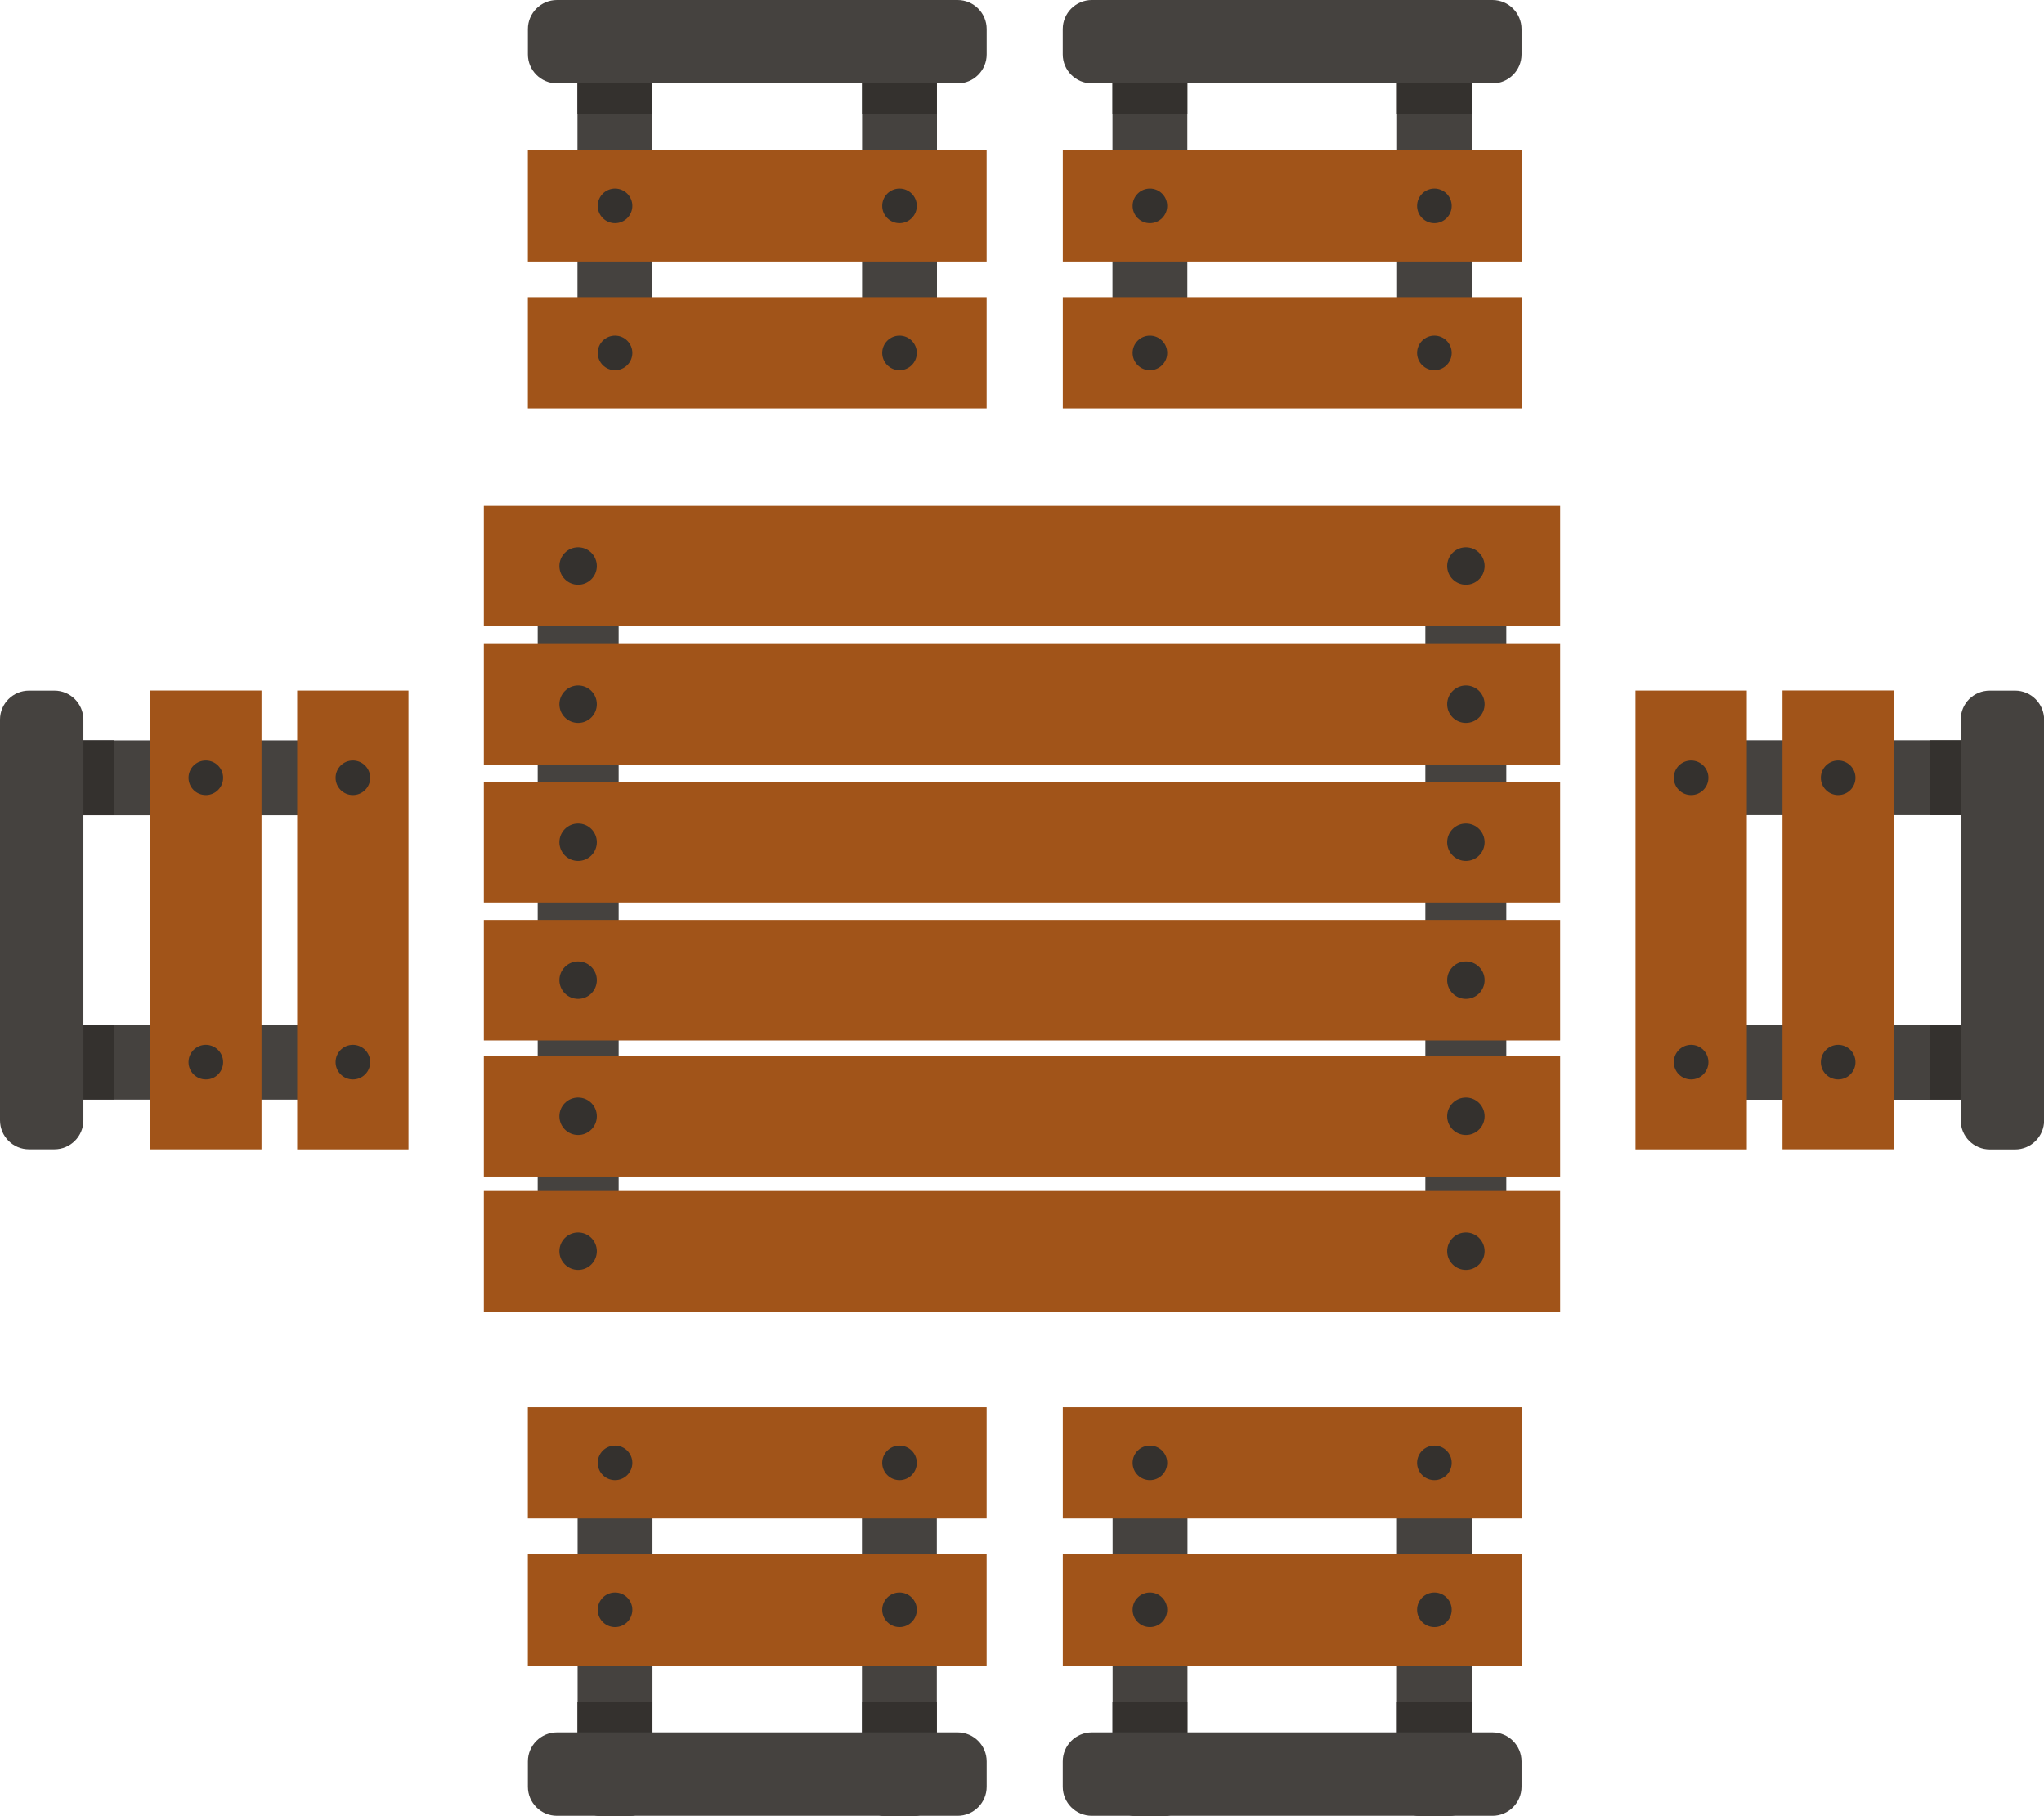 <?xml version="1.0" encoding="utf-8"?>
<!-- Generator: Adobe Illustrator 26.0.3, SVG Export Plug-In . SVG Version: 6.00 Build 0)  -->
<svg version="1.1" id="Warstwa_1" xmlns="http://www.w3.org/2000/svg" xmlns:xlink="http://www.w3.org/1999/xlink" x="0px" y="0px"
	 viewBox="0 0 158.29 140.61" style="enable-background:new 0 0 158.29 140.61;" xml:space="preserve">
<style type="text/css">
	.st0{fill:#45423F;}
	.st1{fill:#34312E;}
	.st2{fill:#A15419;}
</style>
<g id="XMLID_946_">
	<g id="XMLID_977_">
		<g id="XMLID_1073_">
			<g id="XMLID_1084_">
				<path id="XMLID_1089_" class="st0" d="M108.19,27.16V1.71c0-0.94,0.76-1.71,1.71-1.71h2.38c0.94,0,1.71,0.76,1.71,1.71v25.45
					c0,0.94-0.76,1.71-1.71,1.71h-2.38C108.95,28.87,108.19,28.1,108.19,27.16z M91.95,27.16V1.71c0-0.94-0.76-1.71-1.71-1.71h-2.38
					c-0.94,0-1.71,0.76-1.71,1.71v25.45c0,0.94,0.76,1.71,1.71,1.71h2.38C91.18,28.87,91.95,28.1,91.95,27.16z"/>
				<g id="XMLID_1086_">
					<path id="XMLID_1088_" class="st1" d="M91.95,8.82V1.71c0-0.94-0.76-1.71-1.71-1.71h-2.38c-0.94,0-1.71,0.76-1.71,1.71v7.11
						H91.95z"/>
					<path id="XMLID_1087_" class="st1" d="M112.27,0h-2.38c-0.94,0-1.71,0.76-1.71,1.71v7.11h5.79V1.71
						C113.98,0.76,113.21,0,112.27,0z"/>
				</g>
				<path id="XMLID_1085_" class="st0" d="M82.3,4.21V2.25C82.3,1.01,83.31,0,84.55,0h31.03c1.24,0,2.25,1.01,2.25,2.25v1.96
					c0,1.24-1.01,2.25-2.25,2.25H84.55C83.31,6.45,82.3,5.45,82.3,4.21z"/>
			</g>
			<g id="XMLID_1074_">
				<g id="XMLID_1081_">
					
						<rect id="XMLID_1083_" x="82.3" y="23.02" transform="matrix(-1 -1.224647e-16 1.224647e-16 -1 200.134 54.651)" class="st2" width="35.53" height="8.62"/>
					
						<rect id="XMLID_1082_" x="82.3" y="11.63" transform="matrix(-1 -1.224647e-16 1.224647e-16 -1 200.134 31.885)" class="st2" width="35.53" height="8.62"/>
				</g>
				<g id="XMLID_1078_">
					<path id="XMLID_1080_" class="st1" d="M111.08,17.28c-0.74,0-1.34-0.6-1.34-1.34c0-0.74,0.6-1.34,1.34-1.34
						c0.74,0,1.34,0.6,1.34,1.34C112.42,16.68,111.82,17.28,111.08,17.28z"/>
					<path id="XMLID_1079_" class="st1" d="M111.08,28.67c-0.74,0-1.34-0.6-1.34-1.34c0-0.74,0.6-1.34,1.34-1.34
						c0.74,0,1.34,0.6,1.34,1.34C112.42,28.07,111.82,28.67,111.08,28.67z"/>
				</g>
				<g id="XMLID_1075_">
					<path id="XMLID_1077_" class="st1" d="M89.05,17.28c-0.74,0-1.34-0.6-1.34-1.34c0-0.74,0.6-1.34,1.34-1.34
						c0.74,0,1.34,0.6,1.34,1.34C90.39,16.68,89.79,17.28,89.05,17.28z"/>
					<path id="XMLID_1076_" class="st1" d="M89.05,28.67c-0.74,0-1.34-0.6-1.34-1.34c0-0.74,0.6-1.34,1.34-1.34
						c0.74,0,1.34,0.6,1.34,1.34C90.39,28.07,89.79,28.67,89.05,28.67z"/>
				</g>
			</g>
		</g>
		<g id="XMLID_1054_">
			<g id="XMLID_1065_">
				<path id="XMLID_1070_" class="st0" d="M66.76,27.16V1.71c0-0.94,0.76-1.71,1.71-1.71h2.38c0.94,0,1.71,0.76,1.71,1.71v25.45
					c0,0.94-0.76,1.71-1.71,1.71h-2.38C67.53,28.87,66.76,28.1,66.76,27.16z M50.52,27.16V1.71c0-0.94-0.76-1.71-1.71-1.71h-2.38
					c-0.94,0-1.71,0.76-1.71,1.71v25.45c0,0.94,0.76,1.71,1.71,1.71h2.38C49.76,28.87,50.52,28.1,50.52,27.16z"/>
				<g id="XMLID_1067_">
					<path id="XMLID_1069_" class="st1" d="M50.52,8.82V1.71c0-0.94-0.76-1.71-1.71-1.71h-2.38c-0.94,0-1.71,0.76-1.71,1.71v7.11
						H50.52z"/>
					<path id="XMLID_1068_" class="st1" d="M70.85,0h-2.38c-0.94,0-1.71,0.76-1.71,1.71v7.11h5.79V1.71C72.55,0.76,71.79,0,70.85,0z
						"/>
				</g>
				<path id="XMLID_1066_" class="st0" d="M40.88,4.21V2.25c0-1.24,1.01-2.25,2.25-2.25h31.03c1.24,0,2.25,1.01,2.25,2.25v1.96
					c0,1.24-1.01,2.25-2.25,2.25H43.13C41.89,6.45,40.88,5.45,40.88,4.21z"/>
			</g>
			<g id="XMLID_1055_">
				<g id="XMLID_1062_">
					
						<rect id="XMLID_1064_" x="40.88" y="23.02" transform="matrix(-1 -1.224647e-16 1.224647e-16 -1 117.286 54.651)" class="st2" width="35.53" height="8.62"/>
					
						<rect id="XMLID_1063_" x="40.88" y="11.63" transform="matrix(-1 -1.224647e-16 1.224647e-16 -1 117.286 31.885)" class="st2" width="35.53" height="8.62"/>
				</g>
				<g id="XMLID_1059_">
					<path id="XMLID_1061_" class="st1" d="M69.66,17.28c-0.74,0-1.34-0.6-1.34-1.34c0-0.74,0.6-1.34,1.34-1.34
						c0.74,0,1.34,0.6,1.34,1.34C71,16.68,70.4,17.28,69.66,17.28z"/>
					<path id="XMLID_1060_" class="st1" d="M69.66,28.67c-0.74,0-1.34-0.6-1.34-1.34c0-0.74,0.6-1.34,1.34-1.34
						c0.74,0,1.34,0.6,1.34,1.34C71,28.07,70.4,28.67,69.66,28.67z"/>
				</g>
				<g id="XMLID_1056_">
					<path id="XMLID_1058_" class="st1" d="M47.63,17.28c-0.74,0-1.34-0.6-1.34-1.34c0-0.74,0.6-1.34,1.34-1.34
						c0.74,0,1.34,0.6,1.34,1.34C48.97,16.68,48.37,17.28,47.63,17.28z"/>
					<path id="XMLID_1057_" class="st1" d="M47.63,28.67c-0.74,0-1.34-0.6-1.34-1.34c0-0.74,0.6-1.34,1.34-1.34
						c0.74,0,1.34,0.6,1.34,1.34C48.97,28.07,48.37,28.67,47.63,28.67z"/>
				</g>
			</g>
		</g>
		<g id="XMLID_1035_">
			<g id="XMLID_1046_">
				<path id="XMLID_1051_" class="st0" d="M113.98,113.44v25.45c0,0.94-0.76,1.71-1.71,1.71h-2.38c-0.94,0-1.71-0.76-1.71-1.71
					v-25.45c0-0.94,0.76-1.71,1.71-1.71h2.38C113.21,111.74,113.98,112.5,113.98,113.44z M86.16,113.44v25.45
					c0,0.94,0.76,1.71,1.71,1.71h2.38c0.94,0,1.71-0.76,1.71-1.71v-25.45c0-0.94-0.76-1.71-1.71-1.71h-2.38
					C86.92,111.74,86.16,112.5,86.16,113.44z"/>
				<g id="XMLID_1048_">
					<path id="XMLID_1050_" class="st1" d="M91.95,131.79v7.11c0,0.94-0.76,1.71-1.71,1.71h-2.38c-0.94,0-1.71-0.76-1.71-1.71v-7.11
						H91.95z"/>
					<path id="XMLID_1049_" class="st1" d="M112.27,140.61h-2.38c-0.94,0-1.71-0.76-1.71-1.71v-7.11h5.79v7.11
						C113.98,139.84,113.21,140.61,112.27,140.61z"/>
				</g>
				<path id="XMLID_1047_" class="st0" d="M82.3,136.4v1.96c0,1.24,1.01,2.25,2.25,2.25h31.03c1.24,0,2.25-1.01,2.25-2.25v-1.96
					c0-1.24-1.01-2.25-2.25-2.25H84.55C83.31,134.15,82.3,135.16,82.3,136.4z"/>
			</g>
			<g id="XMLID_1036_">
				<g id="XMLID_1043_">
					
						<rect id="XMLID_1045_" x="82.3" y="108.97" transform="matrix(-1 -1.224647e-16 1.224647e-16 -1 200.134 226.56)" class="st2" width="35.53" height="8.62"/>
					
						<rect id="XMLID_1044_" x="82.3" y="120.35" transform="matrix(-1 -1.224647e-16 1.224647e-16 -1 200.134 249.326)" class="st2" width="35.53" height="8.62"/>
				</g>
				<g id="XMLID_1040_">
					<path id="XMLID_1042_" class="st1" d="M111.08,123.32c-0.74,0-1.34,0.6-1.34,1.34c0,0.74,0.6,1.34,1.34,1.34
						c0.74,0,1.34-0.6,1.34-1.34C112.42,123.92,111.82,123.32,111.08,123.32z"/>
					<path id="XMLID_1041_" class="st1" d="M111.08,111.94c-0.74,0-1.34,0.6-1.34,1.34c0,0.74,0.6,1.34,1.34,1.34
						c0.74,0,1.34-0.6,1.34-1.34C112.42,112.54,111.82,111.94,111.08,111.94z"/>
				</g>
				<g id="XMLID_1037_">
					<path id="XMLID_1039_" class="st1" d="M89.05,123.32c-0.74,0-1.34,0.6-1.34,1.34c0,0.74,0.6,1.34,1.34,1.34
						c0.74,0,1.34-0.6,1.34-1.34C90.39,123.92,89.79,123.32,89.05,123.32z"/>
					<path id="XMLID_1038_" class="st1" d="M89.05,111.94c-0.74,0-1.34,0.6-1.34,1.34c0,0.74,0.6,1.34,1.34,1.34
						c0.74,0,1.34-0.6,1.34-1.34C90.39,112.54,89.79,111.94,89.05,111.94z"/>
				</g>
			</g>
		</g>
		<g id="XMLID_1016_">
			<g id="XMLID_1027_">
				<path id="XMLID_1032_" class="st0" d="M72.55,113.44v25.45c0,0.94-0.76,1.71-1.71,1.71h-2.38c-0.94,0-1.71-0.76-1.71-1.71
					v-25.45c0-0.94,0.76-1.71,1.71-1.71h2.38C71.79,111.74,72.55,112.5,72.55,113.44z M44.73,113.44v25.45
					c0,0.94,0.76,1.71,1.71,1.71h2.38c0.94,0,1.71-0.76,1.71-1.71v-25.45c0-0.94-0.76-1.71-1.71-1.71h-2.38
					C45.5,111.74,44.73,112.5,44.73,113.44z"/>
				<g id="XMLID_1029_">
					<path id="XMLID_1031_" class="st1" d="M50.52,131.79v7.11c0,0.94-0.76,1.71-1.71,1.71h-2.38c-0.94,0-1.71-0.76-1.71-1.71v-7.11
						H50.52z"/>
					<path id="XMLID_1030_" class="st1" d="M70.85,140.61h-2.38c-0.94,0-1.71-0.76-1.71-1.71v-7.11h5.79v7.11
						C72.55,139.84,71.79,140.61,70.85,140.61z"/>
				</g>
				<path id="XMLID_1028_" class="st0" d="M40.88,136.4v1.96c0,1.24,1.01,2.25,2.25,2.25h31.03c1.24,0,2.25-1.01,2.25-2.25v-1.96
					c0-1.24-1.01-2.25-2.25-2.25H43.13C41.89,134.15,40.88,135.16,40.88,136.4z"/>
			</g>
			<g id="XMLID_1017_">
				<g id="XMLID_1024_">
					
						<rect id="XMLID_1026_" x="40.88" y="108.97" transform="matrix(-1 -1.224647e-16 1.224647e-16 -1 117.286 226.56)" class="st2" width="35.53" height="8.62"/>
					
						<rect id="XMLID_1025_" x="40.88" y="120.35" transform="matrix(-1 -1.224647e-16 1.224647e-16 -1 117.286 249.326)" class="st2" width="35.53" height="8.62"/>
				</g>
				<g id="XMLID_1021_">
					<path id="XMLID_1023_" class="st1" d="M69.66,123.32c-0.74,0-1.34,0.6-1.34,1.34c0,0.74,0.6,1.34,1.34,1.34
						c0.74,0,1.34-0.6,1.34-1.34C71,123.92,70.4,123.32,69.66,123.32z"/>
					<path id="XMLID_1022_" class="st1" d="M69.66,111.94c-0.74,0-1.34,0.6-1.34,1.34c0,0.74,0.6,1.34,1.34,1.34
						c0.74,0,1.34-0.6,1.34-1.34C71,112.54,70.4,111.94,69.66,111.94z"/>
				</g>
				<g id="XMLID_1018_">
					<path id="XMLID_1020_" class="st1" d="M47.63,123.32c-0.74,0-1.34,0.6-1.34,1.34c0,0.74,0.6,1.34,1.34,1.34
						c0.74,0,1.34-0.6,1.34-1.34C48.97,123.92,48.37,123.32,47.63,123.32z"/>
					<path id="XMLID_1019_" class="st1" d="M47.63,111.94c-0.74,0-1.34,0.6-1.34,1.34c0,0.74,0.6,1.34,1.34,1.34
						c0.74,0,1.34-0.6,1.34-1.34C48.97,112.54,48.37,111.94,47.63,111.94z"/>
				</g>
			</g>
		</g>
		<g id="XMLID_997_">
			<g id="XMLID_1008_">
				<path id="XMLID_1013_" class="st0" d="M27.16,85.15H1.71C0.76,85.15,0,84.39,0,83.44v-2.38c0-0.94,0.76-1.71,1.71-1.71h25.45
					c0.94,0,1.71,0.76,1.71,1.71v2.38C28.87,84.39,28.1,85.15,27.16,85.15z M27.16,57.33H1.71C0.76,57.33,0,58.09,0,59.04v2.38
					c0,0.94,0.76,1.71,1.71,1.71h25.45c0.94,0,1.71-0.76,1.71-1.71v-2.38C28.87,58.09,28.1,57.33,27.16,57.33z"/>
				<g id="XMLID_1010_">
					<path id="XMLID_1012_" class="st1" d="M8.82,63.12H1.71C0.76,63.12,0,62.36,0,61.41v-2.38c0-0.94,0.76-1.71,1.71-1.71h7.11
						V63.12z"/>
					<path id="XMLID_1011_" class="st1" d="M0,83.44v-2.38c0-0.94,0.76-1.71,1.71-1.71h7.11v5.79H1.71C0.76,85.15,0,84.39,0,83.44z"
						/>
				</g>
				<path id="XMLID_1009_" class="st0" d="M4.21,53.48H2.25C1.01,53.48,0,54.48,0,55.72v31.03C0,88,1.01,89,2.25,89h1.96
					c1.24,0,2.25-1.01,2.25-2.25V55.72C6.45,54.48,5.45,53.48,4.21,53.48z"/>
			</g>
			<g id="XMLID_998_">
				<g id="XMLID_1005_">
					
						<rect id="XMLID_1007_" x="9.56" y="66.93" transform="matrix(6.123234e-17 -1 1 6.123234e-17 -43.915 98.566)" class="st2" width="35.53" height="8.62"/>
					
						<rect id="XMLID_1006_" x="-1.82" y="66.93" transform="matrix(6.123234e-17 -1 1 6.123234e-17 -55.298 87.183)" class="st2" width="35.53" height="8.62"/>
				</g>
				<g id="XMLID_1002_">
					<path id="XMLID_1004_" class="st1" d="M17.28,82.25c0-0.74-0.6-1.34-1.34-1.34c-0.74,0-1.34,0.6-1.34,1.34
						c0,0.74,0.6,1.34,1.34,1.34C16.68,83.6,17.28,83,17.28,82.25z"/>
					<path id="XMLID_1003_" class="st1" d="M28.67,82.25c0-0.74-0.6-1.34-1.34-1.34s-1.34,0.6-1.34,1.34c0,0.74,0.6,1.34,1.34,1.34
						S28.67,83,28.67,82.25z"/>
				</g>
				<g id="XMLID_999_">
					<path id="XMLID_1001_" class="st1" d="M17.28,60.23c0-0.74-0.6-1.34-1.34-1.34c-0.74,0-1.34,0.6-1.34,1.34
						c0,0.74,0.6,1.34,1.34,1.34C16.68,61.57,17.28,60.97,17.28,60.23z"/>
					<path id="XMLID_1000_" class="st1" d="M28.67,60.23c0-0.74-0.6-1.34-1.34-1.34s-1.34,0.6-1.34,1.34c0,0.74,0.6,1.34,1.34,1.34
						S28.67,60.97,28.67,60.23z"/>
				</g>
			</g>
		</g>
		<g id="XMLID_978_">
			<g id="XMLID_989_">
				<path id="XMLID_994_" class="st0" d="M131.13,79.36h25.45c0.94,0,1.71,0.76,1.71,1.71v2.38c0,0.94-0.76,1.71-1.71,1.71h-25.45
					c-0.94,0-1.71-0.76-1.71-1.71v-2.38C129.42,80.12,130.19,79.36,131.13,79.36z M131.13,63.12h25.45c0.94,0,1.71-0.76,1.71-1.71
					v-2.38c0-0.94-0.76-1.71-1.71-1.71h-25.45c-0.94,0-1.71,0.76-1.71,1.71v2.38C129.42,62.36,130.19,63.12,131.13,63.12z"/>
				<g id="XMLID_991_">
					<path id="XMLID_993_" class="st1" d="M149.48,63.12h7.11c0.94,0,1.71-0.76,1.71-1.71v-2.38c0-0.94-0.76-1.71-1.71-1.71h-7.11
						V63.12z"/>
					<path id="XMLID_992_" class="st1" d="M158.29,83.44v-2.38c0-0.94-0.76-1.71-1.71-1.71h-7.11v5.79h7.11
						C157.53,85.15,158.29,84.39,158.29,83.44z"/>
				</g>
				<path id="XMLID_990_" class="st0" d="M154.09,53.48h1.96c1.24,0,2.25,1.01,2.25,2.25v31.03c0,1.24-1.01,2.25-2.25,2.25h-1.96
					c-1.24,0-2.25-1.01-2.25-2.25V55.72C151.84,54.48,152.84,53.48,154.09,53.48z"/>
			</g>
			<g id="XMLID_979_">
				<g id="XMLID_986_">
					
						<rect id="XMLID_988_" x="113.2" y="66.93" transform="matrix(6.123234e-17 -1 1 6.123234e-17 59.726 202.206)" class="st2" width="35.53" height="8.62"/>
					
						<rect id="XMLID_987_" x="124.59" y="66.93" transform="matrix(6.123234e-17 -1 1 6.123234e-17 71.109 213.589)" class="st2" width="35.53" height="8.62"/>
				</g>
				<g id="XMLID_983_">
					<path id="XMLID_985_" class="st1" d="M141.01,82.25c0-0.74,0.6-1.34,1.34-1.34s1.34,0.6,1.34,1.34c0,0.74-0.6,1.34-1.34,1.34
						S141.01,83,141.01,82.25z"/>
					<path id="XMLID_984_" class="st1" d="M129.62,82.25c0-0.74,0.6-1.34,1.34-1.34s1.34,0.6,1.34,1.34c0,0.74-0.6,1.34-1.34,1.34
						S129.62,83,129.62,82.25z"/>
				</g>
				<g id="XMLID_980_">
					<path id="XMLID_982_" class="st1" d="M141.01,60.23c0-0.74,0.6-1.34,1.34-1.34s1.34,0.6,1.34,1.34c0,0.74-0.6,1.34-1.34,1.34
						S141.01,60.97,141.01,60.23z"/>
					<path id="XMLID_981_" class="st1" d="M129.62,60.23c0-0.74,0.6-1.34,1.34-1.34s1.34,0.6,1.34,1.34c0,0.74-0.6,1.34-1.34,1.34
						S129.62,60.97,129.62,60.23z"/>
				</g>
			</g>
		</g>
	</g>
	<g id="XMLID_947_">
		<path id="XMLID_974_" class="st0" d="M46.06,41.46c1.02,0,1.85,0.83,1.85,1.85V96.5c0,1.02-0.83,1.85-1.85,1.85h-2.57
			c-1.02,0-1.85-0.83-1.85-1.85V43.31c0-1.02,0.83-1.85,1.85-1.85H46.06z M110.38,43.31V96.5c0,1.02,0.83,1.85,1.85,1.85h2.57
			c1.02,0,1.85-0.83,1.85-1.85V43.31c0-1.02-0.83-1.85-1.85-1.85h-2.57C111.21,41.46,110.38,42.29,110.38,43.31z"/>
		<g id="XMLID_961_">
			<g id="XMLID_970_">
				<rect id="XMLID_973_" x="37.47" y="81.78" class="st2" width="83.35" height="9.33"/>
				<rect id="XMLID_972_" x="37.47" y="71.24" class="st2" width="83.35" height="9.33"/>
				<rect id="XMLID_971_" x="37.47" y="92.23" class="st2" width="83.35" height="9.33"/>
			</g>
			<g id="XMLID_966_">
				<path id="XMLID_969_" class="st1" d="M44.77,95.44c0.8,0,1.45,0.65,1.45,1.45s-0.65,1.45-1.45,1.45s-1.45-0.65-1.45-1.45
					S43.97,95.44,44.77,95.44z"/>
				<path id="XMLID_968_" class="st1" d="M44.77,84.99c0.8,0,1.45,0.65,1.45,1.45s-0.65,1.45-1.45,1.45s-1.45-0.65-1.45-1.45
					S43.97,84.99,44.77,84.99z"/>
				<path id="XMLID_967_" class="st1" d="M44.77,74.45c0.8,0,1.45,0.65,1.45,1.45s-0.65,1.45-1.45,1.45s-1.45-0.65-1.45-1.45
					S43.97,74.45,44.77,74.45z"/>
			</g>
			<g id="XMLID_962_">
				<path id="XMLID_965_" class="st1" d="M113.52,95.44c0.8,0,1.45,0.65,1.45,1.45s-0.65,1.45-1.45,1.45c-0.8,0-1.45-0.65-1.45-1.45
					S112.72,95.44,113.52,95.44z"/>
				<path id="XMLID_964_" class="st1" d="M113.52,84.99c0.8,0,1.45,0.65,1.45,1.45s-0.65,1.45-1.45,1.45c-0.8,0-1.45-0.65-1.45-1.45
					S112.72,84.99,113.52,84.99z"/>
				<path id="XMLID_963_" class="st1" d="M113.52,74.45c0.8,0,1.45,0.65,1.45,1.45s-0.65,1.45-1.45,1.45c-0.8,0-1.45-0.65-1.45-1.45
					S112.72,74.45,113.52,74.45z"/>
			</g>
		</g>
		<g id="XMLID_948_">
			<g id="XMLID_957_">
				<rect id="XMLID_960_" x="37.47" y="49.87" class="st2" width="83.35" height="9.33"/>
				<rect id="XMLID_959_" x="37.47" y="39.17" class="st2" width="83.35" height="9.33"/>
				<rect id="XMLID_958_" x="37.47" y="60.56" class="st2" width="83.35" height="9.33"/>
			</g>
			<g id="XMLID_953_">
				<path id="XMLID_956_" class="st1" d="M44.77,63.77c0.8,0,1.45,0.65,1.45,1.45c0,0.8-0.65,1.45-1.45,1.45s-1.45-0.65-1.45-1.45
					C43.32,64.42,43.97,63.77,44.77,63.77z"/>
				<path id="XMLID_955_" class="st1" d="M44.77,53.08c0.8,0,1.45,0.65,1.45,1.45c0,0.8-0.65,1.45-1.45,1.45s-1.45-0.65-1.45-1.45
					C43.32,53.74,43.97,53.08,44.77,53.08z"/>
				<path id="XMLID_954_" class="st1" d="M44.77,42.38c0.8,0,1.45,0.65,1.45,1.45c0,0.8-0.65,1.45-1.45,1.45s-1.45-0.65-1.45-1.45
					C43.32,43.03,43.97,42.38,44.77,42.38z"/>
			</g>
			<g id="XMLID_949_">
				<path id="XMLID_952_" class="st1" d="M113.52,63.77c0.8,0,1.45,0.65,1.45,1.45c0,0.8-0.65,1.45-1.45,1.45
					c-0.8,0-1.45-0.65-1.45-1.45C112.07,64.42,112.72,63.77,113.52,63.77z"/>
				<path id="XMLID_951_" class="st1" d="M113.52,53.08c0.8,0,1.45,0.65,1.45,1.45c0,0.8-0.65,1.45-1.45,1.45
					c-0.8,0-1.45-0.65-1.45-1.45C112.07,53.74,112.72,53.08,113.52,53.08z"/>
				<path id="XMLID_950_" class="st1" d="M113.52,42.38c0.8,0,1.45,0.65,1.45,1.45c0,0.8-0.65,1.45-1.45,1.45
					c-0.8,0-1.45-0.65-1.45-1.45C112.07,43.03,112.72,42.38,113.52,42.38z"/>
			</g>
		</g>
	</g>
</g>
</svg>
